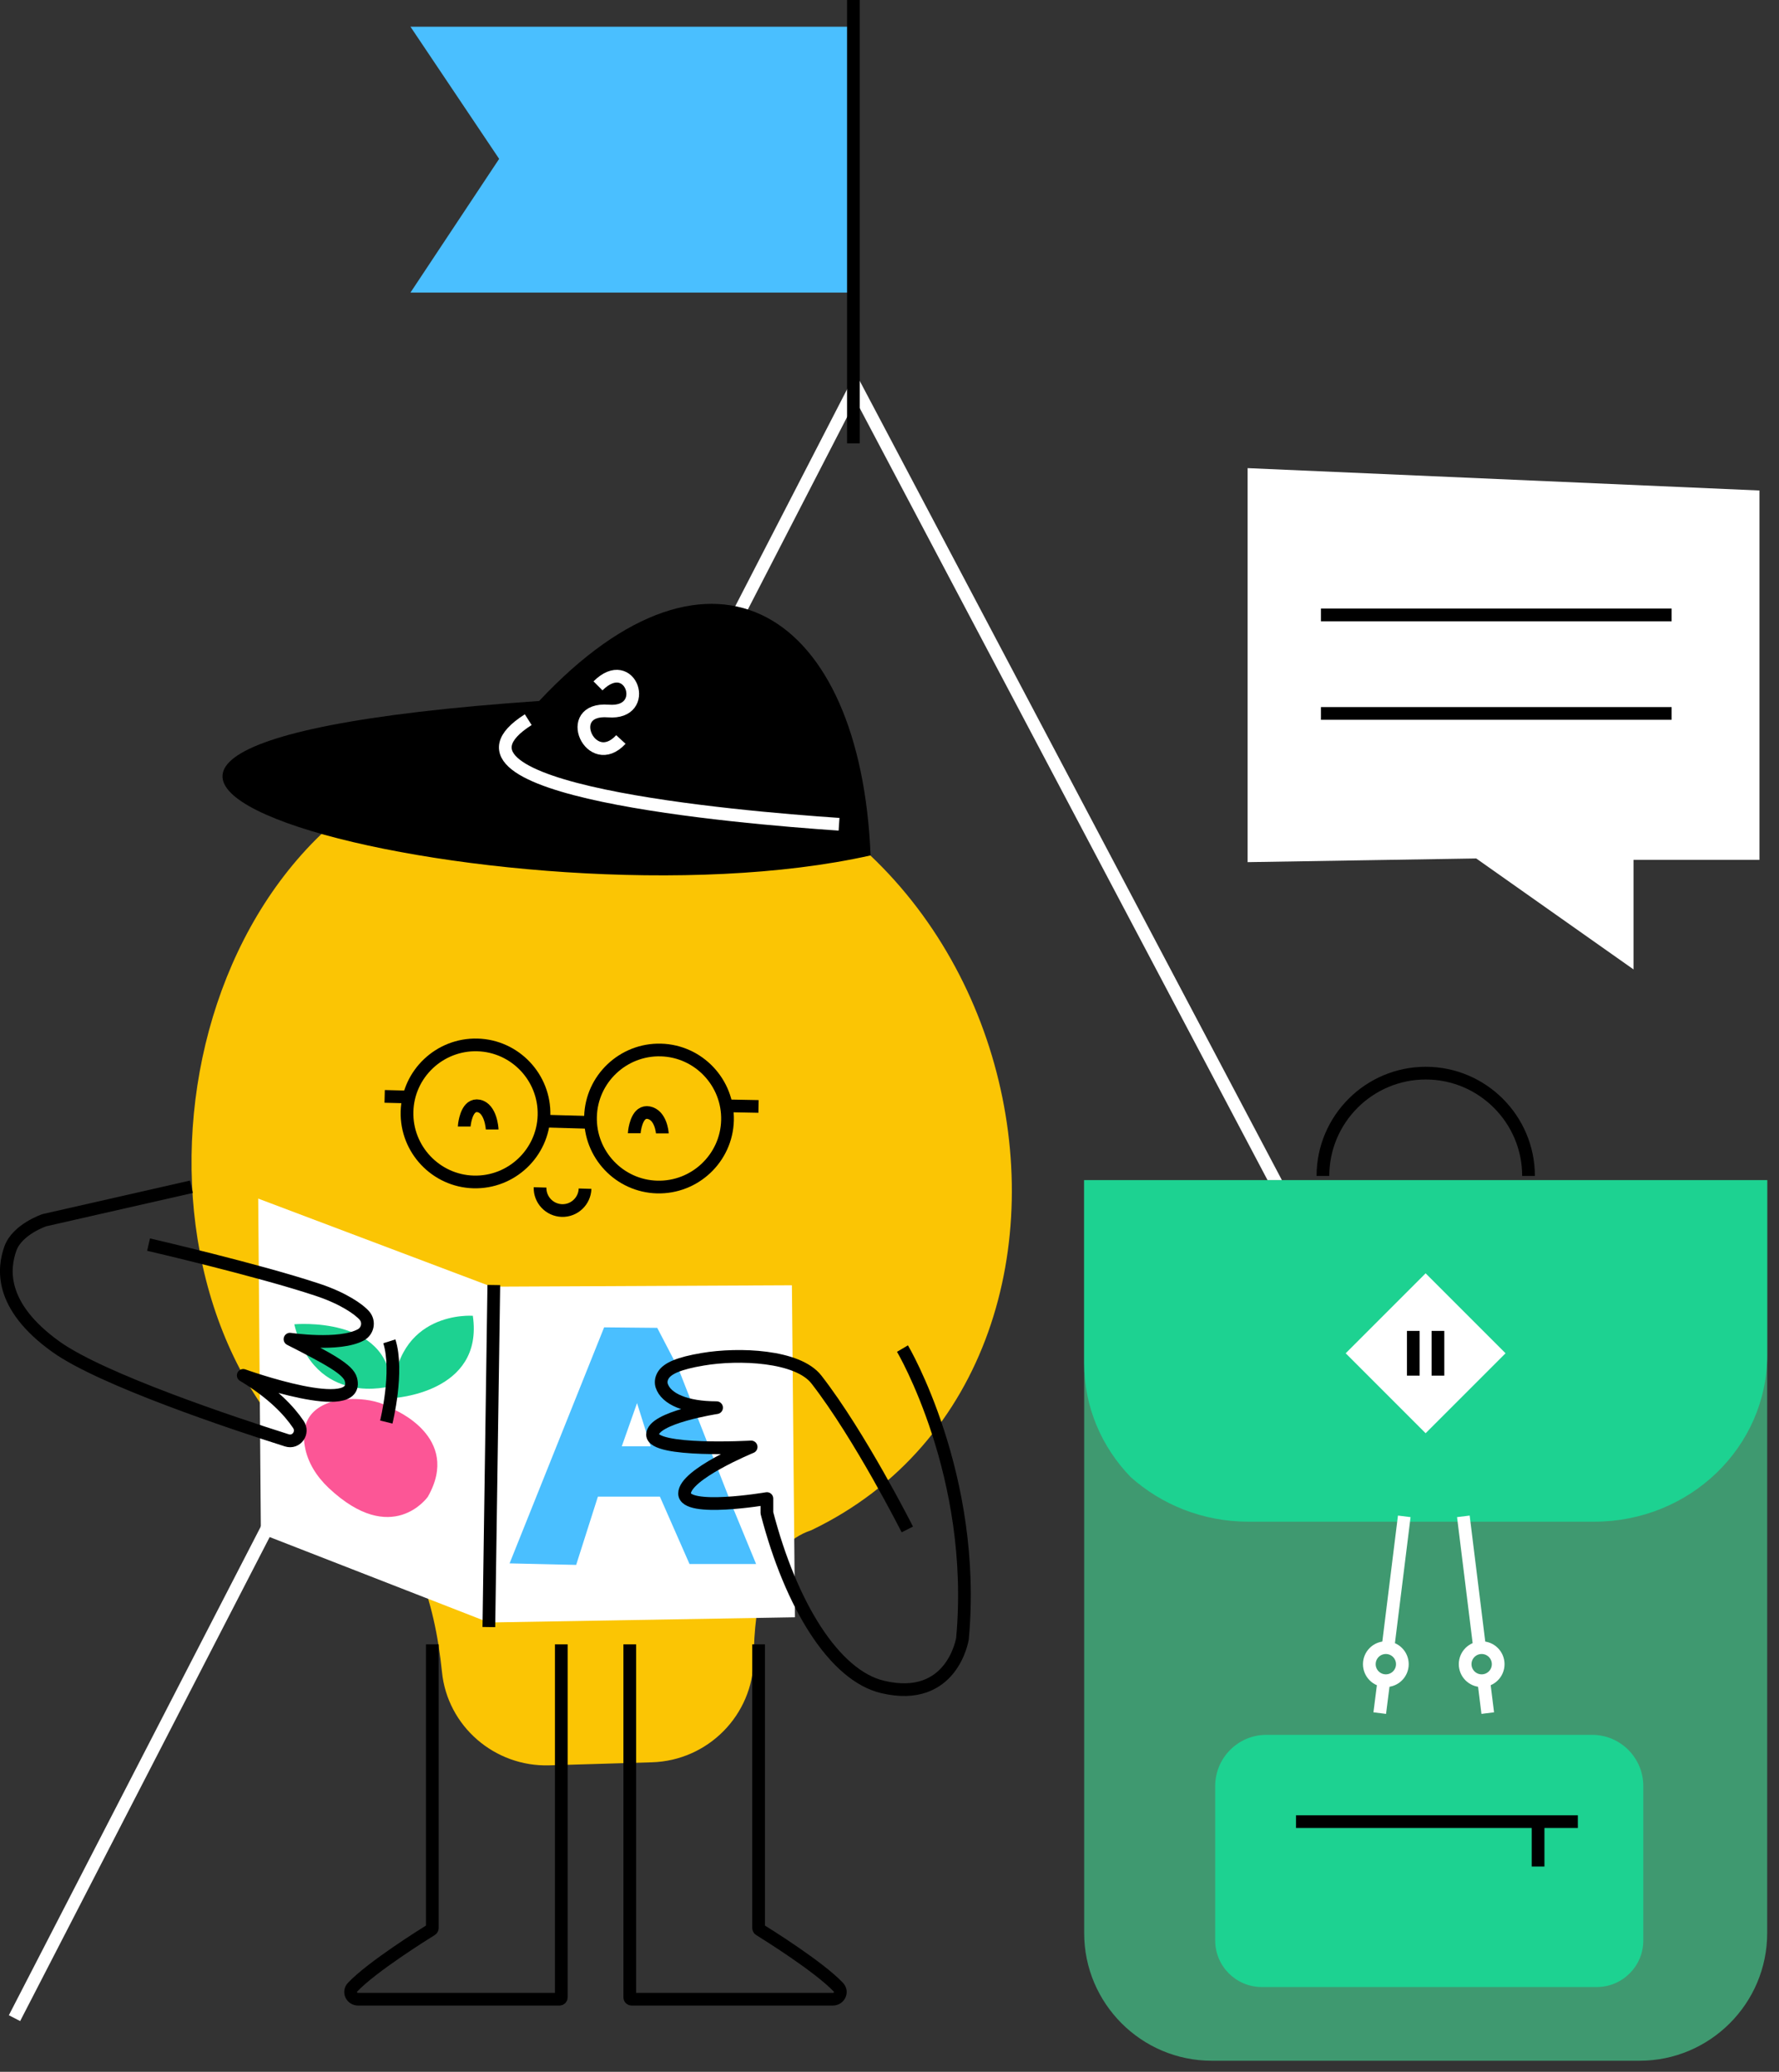 <?xml version="1.0" encoding="UTF-8"?> <svg xmlns="http://www.w3.org/2000/svg" width="140" height="163" viewBox="0 0 140 163" fill="none"><rect x="0" y="0" width="140" height="163" fill="#333333" stroke="none"/><g id="Smartiepants Enrichment Character" clip-path="url(#clip0_1108_1292)"><g id="Layer_2"><path id="Vector" d="M135.151 158.78L67.331 30.42L1.141 158.78" stroke="white" stroke-miterlimit="10"></path><path id="Vector_2" d="M32.301 23.02H67.161V2.1H32.301L39.281 12.5L32.301 23.02Z" fill="#4ABFFF"></path><path id="Vector_3" d="M67.16 34.88V0" stroke="black" stroke-linejoin="round"></path><g id="Group"><path id="Vector_4" d="M21.751 112.14C23.541 114.38 25.841 116.12 28.261 117.67C32.481 120.37 34.221 126 34.781 131.54C35.211 135.82 38.931 139.02 43.231 138.89C45.831 138.81 48.701 138.73 51.3 138.65C55.711 138.52 59.261 134.94 59.311 130.52C59.361 126.09 60.151 121.63 63.85 120.39C91.811 106.97 81.231 56.73 43.001 58.21C16.241 59.25 7.731 94.52 21.751 112.13V112.14Z" fill="#FBC504"></path><path id="Vector_5" d="M59.7 129.37V151.7C59.7 151.7 59.721 151.79 59.761 151.81C60.31 152.15 64.451 154.73 65.981 156.35C66.32 156.71 66.05 157.29 65.531 157.29H49.711C49.63 157.29 49.56 157.23 49.56 157.15V129.37" stroke="black" stroke-linejoin="round"></path><path id="Vector_6" d="M34.021 129.37V151.7C34.021 151.7 34.001 151.79 33.961 151.81C33.411 152.15 29.271 154.73 27.741 156.35C27.401 156.71 27.671 157.29 28.191 157.29H44.021C44.101 157.29 44.171 157.23 44.171 157.15V129.37" stroke="black" stroke-linejoin="round"></path><g id="Group_2"><path id="Vector_7" d="M20.32 94.3L38.68 101.23L62.32 101.12L62.56 127.24L38.47 127.65L20.53 120.66L20.32 94.3Z" fill="white"></path><path id="Vector_8" d="M38.861 101.1L38.471 128.01" stroke="black" stroke-linejoin="round"></path></g><g id="Group_3"><path id="Vector_9" d="M30.939 110.87C30.939 110.87 36.359 113.04 33.669 117.76C33.669 117.76 30.86 121.77 25.86 117.06C24.93 116.18 24.209 115.07 23.989 113.8C23.739 112.39 24.04 110.7 26.599 110.16C26.599 110.16 29.09 109.69 30.95 110.87H30.939Z" fill="#FC5696"></path><path id="Vector_10" d="M30.78 109.05C30.78 109.05 24.77 110.8 23.16 104.19C23.16 104.19 30.55 103.5 30.78 109.05Z" fill="#1DD291"></path><path id="Vector_11" d="M30.9 110C30.9 110 38.1 109.63 37.21 103.52C37.21 103.52 31.06 103.04 30.9 110Z" fill="#1DD291"></path><path id="Vector_12" d="M30.4 111.88C30.4 111.88 31.39 107.9 30.64 105.53" stroke="black" stroke-linejoin="round"></path></g><path id="Vector_13" d="M15.061 93.37L3.491 96C3.491 96 1.371 96.71 0.821 98.22C0.281 99.73 -0.139 102.71 4.421 105.97C8.041 108.55 18.401 112 22.571 113.32C23.321 113.56 23.921 112.72 23.481 112.07C22.771 111.01 21.471 109.61 19.141 108.21C19.141 108.21 28.431 111.55 27.611 108.52C27.401 107.74 25.871 106.91 22.821 105.36C22.821 105.36 26.701 105.94 28.401 105.02C28.941 104.72 29.091 104 28.691 103.52C28.261 103.01 27.001 102.14 25.011 101.48C20.331 99.92 11.691 97.92 11.691 97.92" stroke="black" stroke-linejoin="round"></path><path id="Vector_14" d="M53.372 107.64L51.722 104.47L47.542 104.43L40.102 123L45.342 123.12L47.052 117.75H51.932L54.262 123.05H59.502L57.632 118.51M48.932 113.79L50.132 110.39L51.202 113.79H48.942H48.932Z" fill="#4ABFFF"></path><path id="Vector_15" d="M71.022 106.1C71.022 106.1 76.922 116.07 75.742 128.92C75.742 128.92 74.952 134.03 69.452 132.72C65.662 131.82 62.242 126.31 60.352 119.03V117.9C60.352 117.9 53.872 119.01 53.872 117.5C53.872 115.99 59.112 113.84 59.112 113.84C59.112 113.84 51.352 114.28 51.352 112.87C51.352 111.52 56.392 110.75 56.392 110.75C53.992 110.75 52.412 110.07 52.072 109.01C51.982 108.71 52.052 108.4 52.232 108.14C52.572 107.66 53.392 107.26 55.312 106.94C58.132 106.46 62.782 106.64 64.252 108.54C67.672 112.94 71.402 120.33 71.402 120.33" stroke="black" stroke-linejoin="round"></path><g id="Group_4"><path id="Vector_16" d="M42.691 88.2L46.571 88.31" stroke="black" stroke-linejoin="round"></path><path id="Vector_17" d="M32.301 86.31L30.271 86.26" stroke="black" stroke-linejoin="round"></path><path id="Vector_18" d="M59.692 87.05L57.082 87" stroke="black" stroke-linejoin="round"></path><path id="Vector_19" d="M42.501 93.42C42.471 94.39 43.241 95.21 44.221 95.24C45.191 95.27 46.011 94.5 46.041 93.52" stroke="black" stroke-linejoin="round"></path><path id="Vector_20" d="M46.471 87.85C46.551 84.88 49.041 82.53 52.011 82.61C54.981 82.69 57.331 85.18 57.251 88.15C57.171 91.12 54.681 93.47 51.711 93.39C48.741 93.31 46.391 90.82 46.471 87.85Z" stroke="black" stroke-linejoin="round"></path><path id="Vector_21" d="M32.031 87.45C32.111 84.48 34.601 82.13 37.571 82.21C40.541 82.29 42.891 84.78 42.811 87.75C42.731 90.72 40.241 93.07 37.271 92.99C34.301 92.91 31.951 90.42 32.031 87.45Z" stroke="black" stroke-linejoin="round"></path><path id="Vector_22" d="M38.731 88.86C38.731 88.79 38.631 87.2 37.671 87.01C37.461 86.97 37.281 87.01 37.121 87.13C36.621 87.51 36.531 88.58 36.531 88.63" stroke="black" stroke-linejoin="round"></path><path id="Vector_23" d="M52.122 89.17C52.122 89.11 52.012 87.73 51.052 87.54C50.852 87.5 50.662 87.54 50.502 87.66C50.002 88.04 49.912 89.11 49.912 89.16" stroke="black" stroke-linejoin="round"></path></g></g><g id="Group_5"><path id="Vector_24" d="M85.32 92.84V152.09C85.32 157.62 89.82 162.13 95.36 162.13H129.03C134.56 162.13 139.07 157.63 139.07 152.09V92.84H85.32Z" fill="#3F9970"></path><path id="Vector_25" d="M99.661 136.49H125.291C127.511 136.49 129.321 138.29 129.321 140.52V152.67C129.321 154.69 127.681 156.33 125.661 156.33H99.291C97.271 156.33 95.631 154.69 95.631 152.67V140.52C95.631 138.3 97.431 136.49 99.661 136.49Z" fill="#1DD291"></path><path id="Vector_26" d="M125.46 119.72C132.98 119.72 139.07 113.85 139.07 106.61V92.85H85.32V107.27C85.32 110.72 86.71 113.86 88.97 116.2C91.4 118.38 94.66 119.72 98.24 119.72H125.45H125.46Z" fill="#1DD291"></path><g id="Group_6"><g id="Group_7"><path id="Vector_27" d="M108.89 132.34L108.58 134.78" stroke="white" stroke-miterlimit="10"></path><path id="Vector_28" d="M110.51 119.3L109.24 129.53" stroke="white" stroke-miterlimit="10"></path></g><path id="Vector_29" d="M109.06 132.23C109.778 132.23 110.36 131.648 110.36 130.93C110.36 130.212 109.778 129.63 109.06 129.63C108.342 129.63 107.76 130.212 107.76 130.93C107.76 131.648 108.342 132.23 109.06 132.23Z" stroke="white" stroke-miterlimit="10"></path></g><g id="Group_8"><g id="Group_9"><path id="Vector_30" d="M116.76 132.21L117.08 134.78" stroke="white" stroke-miterlimit="10"></path><path id="Vector_31" d="M115.16 119.3L116.44 129.64" stroke="white" stroke-miterlimit="10"></path></g><path id="Vector_32" d="M116.601 132.23C117.319 132.23 117.901 131.648 117.901 130.93C117.901 130.212 117.319 129.63 116.601 129.63C115.883 129.63 115.301 130.212 115.301 130.93C115.301 131.648 115.883 132.23 116.601 132.23Z" stroke="white" stroke-miterlimit="10"></path></g><path id="Vector_33" d="M120.289 92.52C120.289 88.06 116.659 84.43 112.199 84.43C107.739 84.43 104.109 88.06 104.109 92.52" stroke="black" stroke-miterlimit="10"></path><path id="Vector_34" d="M112.19 112.76L105.9 106.47L112.19 100.18L118.48 106.47L112.19 112.76Z" fill="white"></path><path id="Vector_35" d="M111.221 104.71V108.23" stroke="black" stroke-miterlimit="10"></path><path id="Vector_36" d="M113.16 108.23V104.71" stroke="black" stroke-miterlimit="10"></path><path id="Vector_37" d="M101.99 143.32H124.17" stroke="black" stroke-miterlimit="10"></path><path id="Vector_38" d="M121.041 143.32V146.85" stroke="black" stroke-miterlimit="10"></path></g><path id="Vector_39" d="M98.182 36.84V67.83L116.172 67.54L128.552 76.27V67.65H138.462V38.59L98.182 36.83V36.84Z" fill="white"></path><path id="Vector_40" d="M131.551 48.38H103.951" stroke="black" stroke-linejoin="round"></path><path id="Vector_41" d="M131.551 56.13H103.951" stroke="black" stroke-linejoin="round"></path><g id="Group_10"><path id="Vector_42" d="M42.43 55.15C56.17 40.48 67.74 48.24 68.51 67.3C40.39 73.62 -14.67 59.08 42.43 55.15Z" fill="black"></path><path id="Vector_43" d="M66.03 64.85C57.88 64.3 32.89 62.13 41.57 56.62" stroke="white" stroke-linejoin="round"></path><path id="Vector_44" d="M48.861 58.18C46.511 60.73 44.191 55.65 47.88 55.94C51.251 56.21 49.651 51.38 47.06 53.96" stroke="white" stroke-linejoin="round"></path></g></g></g><defs><clipPath id="clip0_1108_1292"><rect width="139.07" height="162.13" fill="white"></rect></clipPath></defs></svg> 